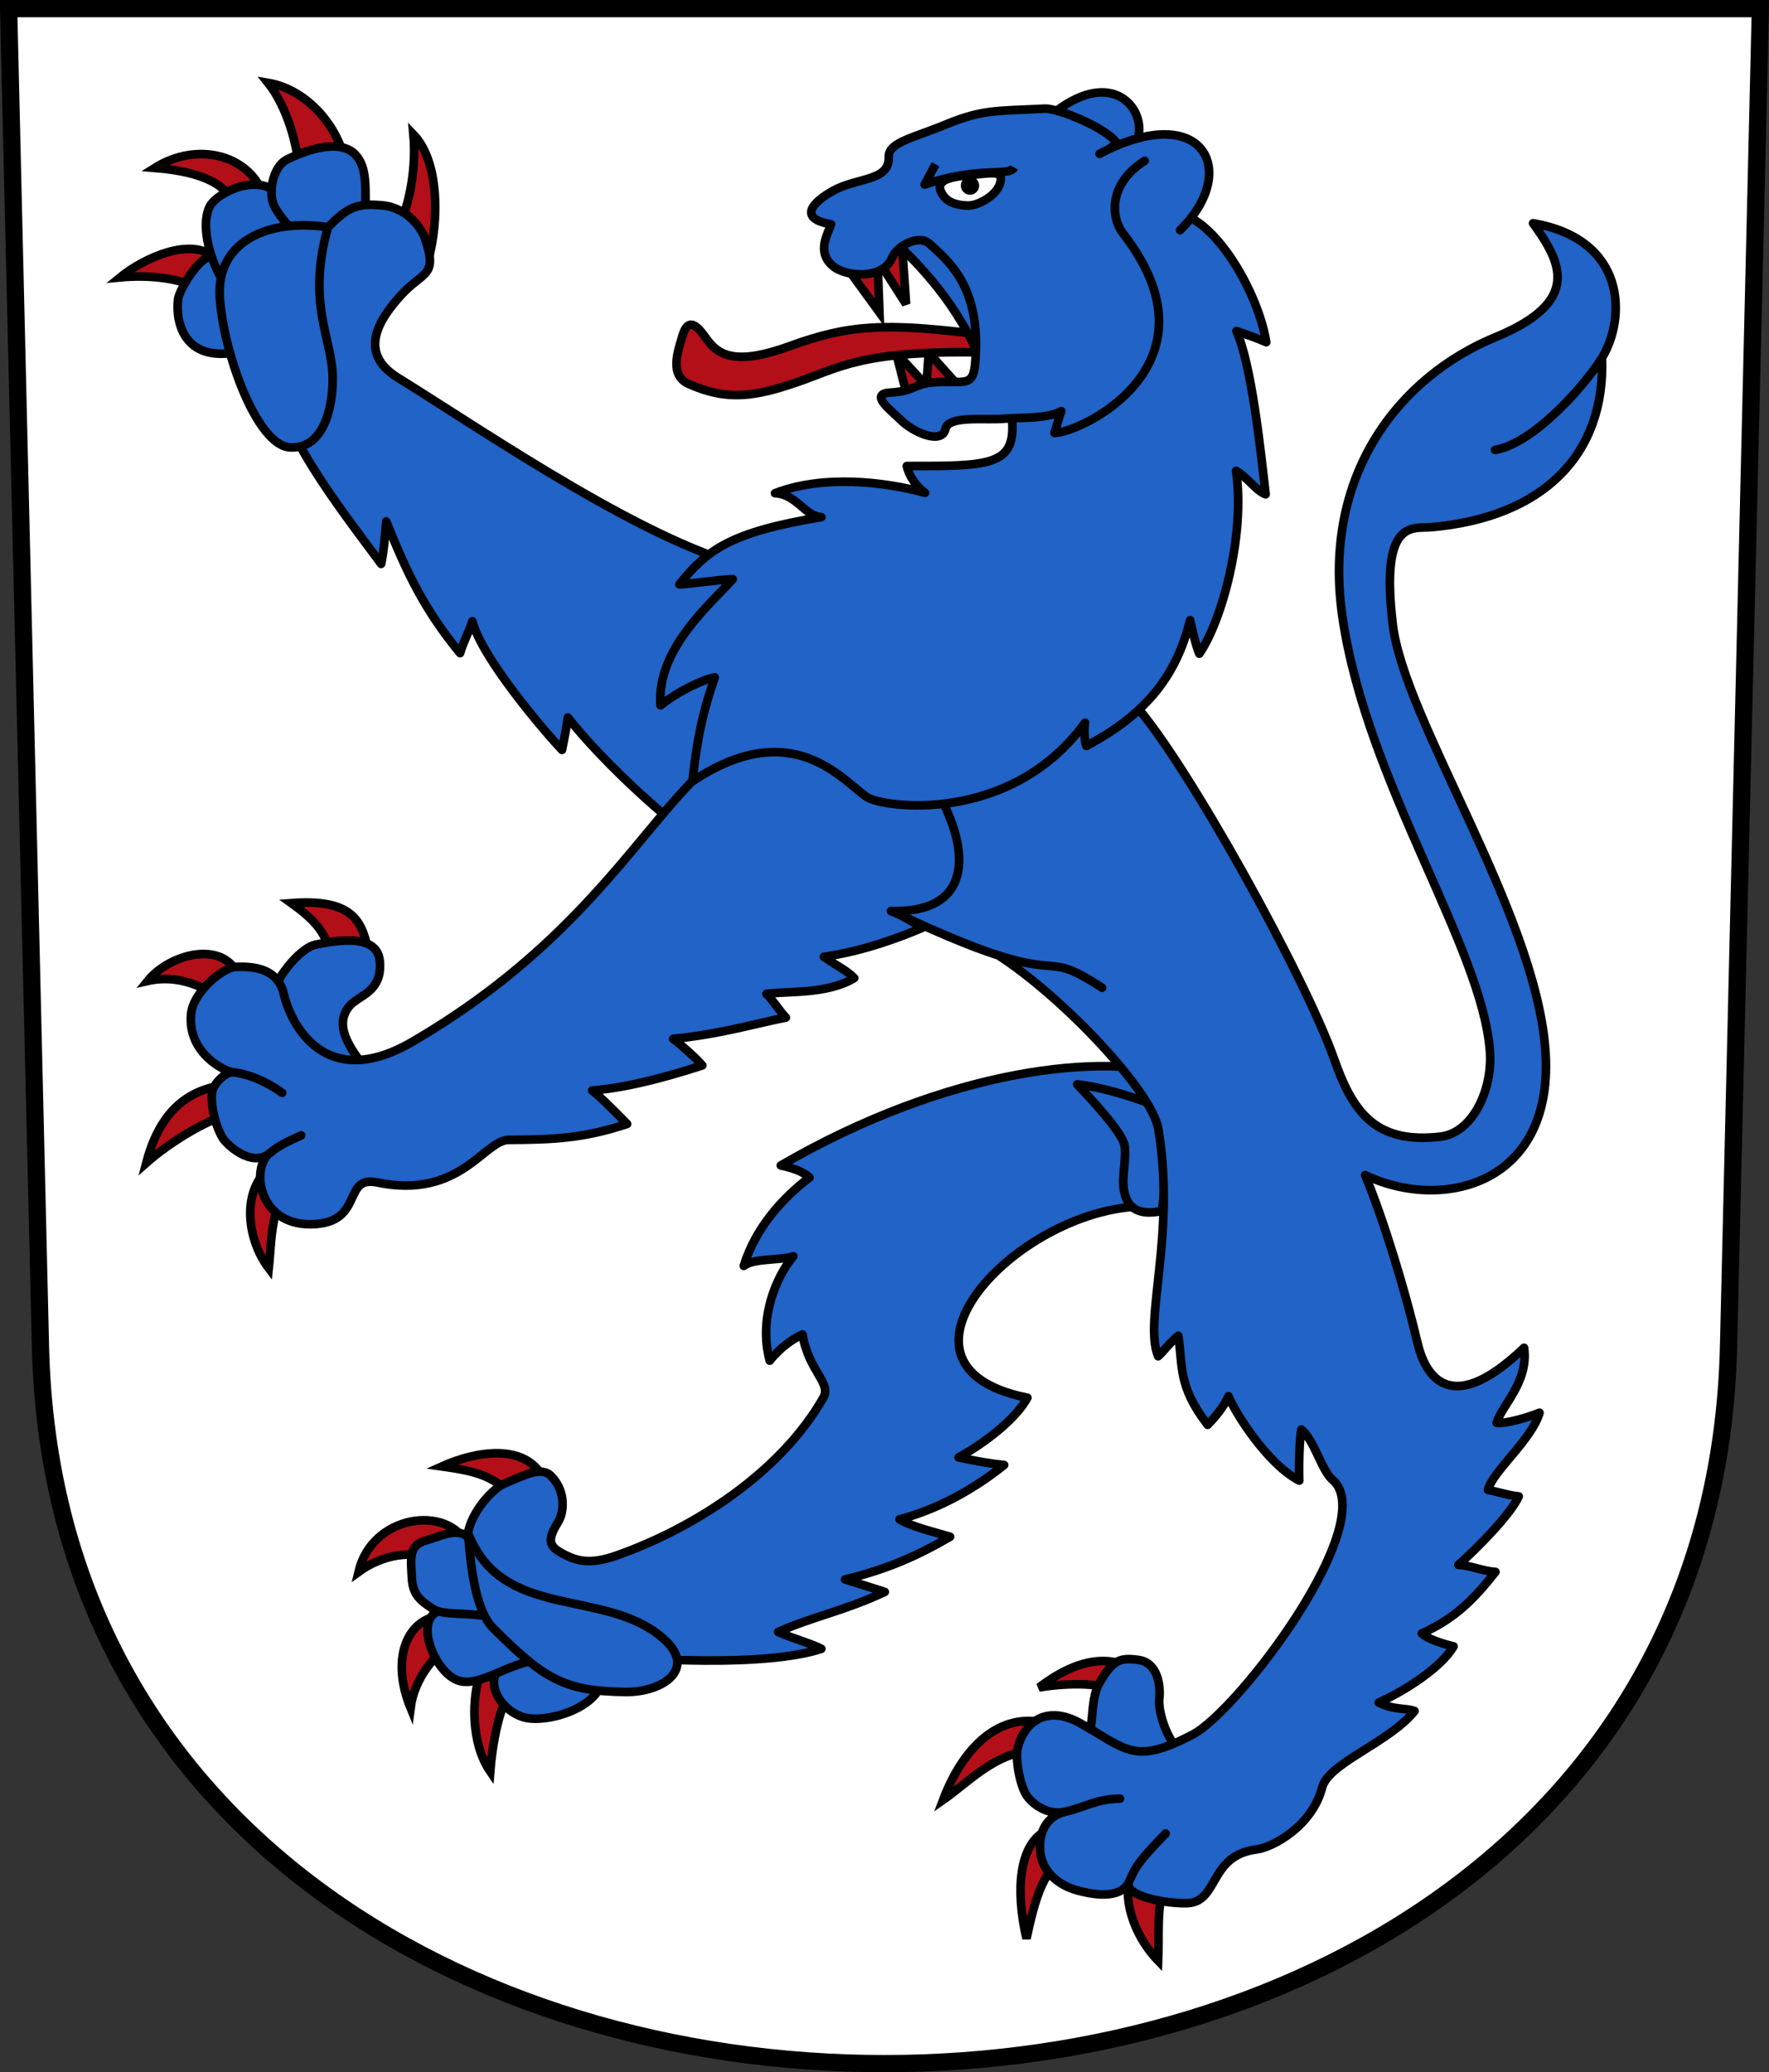 <?xml version="1.0" encoding="UTF-8" standalone="no"?>
<!-- Created with Inkscape (http://www.inkscape.org/) -->
<svg
   xmlns:svg="http://www.w3.org/2000/svg"
   xmlns="http://www.w3.org/2000/svg"
   version="1.0"
   width="205.132"
   height="240.28"
   id="svg2780">
  <rect width="100%" height="100%" fill="#333333" stroke="none"/>
  <defs
     id="defs2782" />
  <g
     transform="translate(-23.416,-809.814)"
     id="layer1">
    <path
       d="M 24.416,810.814 L 28.109,965.973 C 30.747,1076.801 221.216,1076.801 223.854,965.973 L 227.547,810.814 L 24.416,810.814 z"
       id="path3282"
       style="fill:#ffffff;fill-opacity:1;fill-rule:evenodd;stroke:#000000;stroke-width:2;stroke-linecap:butt;stroke-miterlimit:4;stroke-dashoffset:0;stroke-opacity:1" />
    <path
       d="M 80.26,1015.222 C 77.957,1011.865 78.146,1006.615 79.099,1003.856 L 83.129,1005.334 C 81.275,1007.029 80.476,1012.471 80.26,1015.222 z"
       id="path3586"
       style="opacity:1;fill:#b30f18;fill-opacity:1;fill-rule:evenodd;stroke:#000000;stroke-width:1px;stroke-linecap:butt;stroke-linejoin:miter;marker:none;marker-start:none;marker-mid:none;marker-end:none;stroke-miterlimit:4;stroke-dasharray:none;stroke-dashoffset:0;stroke-opacity:1;visibility:visible;display:inline;overflow:visible;enable-background:accumulate" />
    <path
       d="M 93.393,1003.996 C 93.228,1007.906 86.718,1009.67 84.156,1008.941 C 81.242,1008.111 79,1004.109 82.417,1002.509 C 86.711,1000.499 93.658,997.717 93.393,1003.996 z"
       id="path4096"
       style="opacity:1;fill:#2163c6;fill-opacity:1;fill-rule:evenodd;stroke:#000000;stroke-width:1px;stroke-linecap:butt;stroke-linejoin:round;marker:none;marker-start:none;marker-mid:none;marker-end:none;stroke-miterlimit:4;stroke-dasharray:none;stroke-dashoffset:0;stroke-opacity:1;visibility:visible;display:inline;overflow:visible;enable-background:accumulate" />
    <path
       d="M 71.359,825.405 C 73.969,828.104 74.432,833.896 73.323,839.014 C 72.326,838.806 69.309,838.513 68.911,837.245 C 70.407,835.532 71.804,830.205 71.359,825.405 z"
       id="path3612"
       style="opacity:1;fill:#b30f18;fill-opacity:1;fill-rule:evenodd;stroke:#000000;stroke-width:1px;stroke-linecap:butt;stroke-linejoin:miter;marker:none;marker-start:none;marker-mid:none;marker-end:none;stroke-miterlimit:4;stroke-dasharray:none;stroke-dashoffset:0;stroke-opacity:1;visibility:visible;display:inline;overflow:visible;enable-background:accumulate" />
    <path
       d="M 143.897,1005.48 C 148.386,1002.056 152.207,1001.592 155.301,1003.625 C 154.783,1004.737 153.763,1005.315 152.812,1006.055 C 151.79,1004.976 147.474,1004.862 143.897,1005.48 z"
       id="path3578"
       style="opacity:1;fill:#b30f18;fill-opacity:1;fill-rule:evenodd;stroke:#000000;stroke-width:1px;stroke-linecap:butt;stroke-linejoin:miter;marker:none;marker-start:none;marker-mid:none;marker-end:none;stroke-miterlimit:4;stroke-dasharray:none;stroke-dashoffset:0;stroke-opacity:1;visibility:visible;display:inline;overflow:visible;enable-background:accumulate" />
    <path
       d="M 160.465,1012.72 C 158.353,1015.167 145.704,1014.418 149.204,1011.42 C 150.428,1011.098 149.65,1007.113 150.911,1004.947 C 152.43,1002.335 153.229,1001.958 155.469,1002.29 C 157.694,1002.62 158.011,1005.312 157.851,1006.769 C 157.659,1008.514 159.092,1012.44 160.465,1012.72 z"
       id="path16126"
       style="opacity:1;fill:#2163c6;fill-opacity:1;fill-rule:evenodd;stroke:#000000;stroke-width:1px;stroke-linecap:butt;stroke-linejoin:round;marker:none;marker-start:none;marker-mid:none;marker-end:none;stroke-miterlimit:4;stroke-dasharray:none;stroke-dashoffset:0;stroke-opacity:1;visibility:visible;display:inline;overflow:visible;enable-background:accumulate" />
    <path
       d="M 41.361,829.284 C 46.219,826.23 52.07,827.733 53.855,832.134 C 53.39,832.89 51.945,833.493 50.617,833.444 C 49.586,831.3 47.141,829.746 41.361,829.284 z"
       id="path3616"
       style="opacity:1;fill:#b30f18;fill-opacity:1;fill-rule:evenodd;stroke:#000000;stroke-width:1px;stroke-linecap:butt;stroke-linejoin:miter;marker:none;marker-start:none;marker-mid:none;marker-end:none;stroke-miterlimit:4;stroke-dasharray:none;stroke-dashoffset:0;stroke-opacity:1;visibility:visible;display:inline;overflow:visible;enable-background:accumulate" />
    <path
       d="M 54.493,819.415 C 59.083,820.198 62.726,824.545 63.502,828.862 C 62.111,828.905 58.914,830.249 58.039,829.443 C 57.969,826.787 56.698,822.173 54.493,819.415 z"
       id="path3614"
       style="opacity:1;fill:#b30f18;fill-opacity:1;fill-rule:evenodd;stroke:#000000;stroke-width:1px;stroke-linecap:butt;stroke-linejoin:miter;marker:none;marker-start:none;marker-mid:none;marker-end:none;stroke-miterlimit:4;stroke-dasharray:none;stroke-dashoffset:0;stroke-opacity:1;visibility:visible;display:inline;overflow:visible;enable-background:accumulate" />
    <path
       d="M 74.651,979.846 C 78.692,978.037 84.303,977.145 86.42,981.179 L 82.607,983.14 C 80.605,980.802 78.016,980.323 74.651,979.846 z"
       id="path3590"
       style="opacity:1;fill:#b30f18;fill-opacity:1;fill-rule:evenodd;stroke:#000000;stroke-width:1px;stroke-linecap:butt;stroke-linejoin:miter;marker:none;marker-start:none;marker-mid:none;marker-end:none;stroke-miterlimit:4;stroke-dasharray:none;stroke-dashoffset:0;stroke-opacity:1;visibility:visible;display:inline;overflow:visible;enable-background:accumulate" />
    <path
       d="M 160.147,934.643 C 151.593,931.736 133.349,933.684 113.96,944.949 C 115.251,945.231 116.457,945.599 117.283,946.347 C 114.058,948.806 111.012,952.244 109.666,956.59 C 110.867,955.675 113.898,955.993 115.41,955.476 C 113.401,957.865 111.358,962.689 112.671,967.583 C 114.031,965.891 115.535,964.975 116.478,964.542 C 117.156,968.783 119.875,970.153 118.883,971.889 C 113.93,980.555 104,986.974 94.884,990.19 C 91.777,991.286 90.255,990.754 88.934,990.098 C 86.925,989.101 86.856,988.397 88.178,986.218 C 88.759,985.259 89.117,982.816 87.351,980.992 C 86.164,979.767 84.184,980.897 81.844,981.861 C 80.534,982.401 76.901,986.096 77.694,989.573 C 79.098,1002.523 88.802,1002.084 102.566,1002.314 C 104.366,1002.349 113.687,1002.654 118.661,1000.997 C 117.553,1000.399 115.207,999.75 113.648,999.045 C 117.723,997.23 121.252,996.629 126.017,994.398 C 124.647,993.958 122.674,993.326 121.406,992.953 C 126.414,991.757 130.087,990.053 133.586,988.004 C 131.406,987.348 129.262,986.877 127.72,985.991 C 131.285,985.053 135.584,983.108 139.852,979.684 C 138.272,979.527 136.527,979.22 134.57,978.8 C 137.997,976.916 141.341,974.149 142.55,971.886 C 122.37,967.843 145.154,946.286 159.944,950.155 C 161.149,948.506 161.476,937.694 160.147,934.643 z"
       id="path4120"
       style="fill:#2163c6;fill-opacity:1;fill-rule:evenodd;stroke:#000000;stroke-width:1px;stroke-linecap:butt;stroke-linejoin:round;marker:none;marker-start:none;marker-mid:none;marker-end:none;stroke-miterlimit:4;stroke-dashoffset:0;stroke-opacity:1;visibility:visible;display:inline;overflow:visible;enable-background:accumulate" />
    <path
       d="M 71.024,1007.848 C 68.812,1002.444 70.403,997.965 74.003,997.232 L 75.462,1000.805 C 73.954,1001.568 71.471,1004.35 71.024,1007.848 z"
       id="path3588"
       style="opacity:1;fill:#b30f18;fill-opacity:1;fill-rule:evenodd;stroke:#000000;stroke-width:1px;stroke-linecap:butt;stroke-linejoin:miter;marker:none;marker-start:none;marker-mid:none;marker-end:none;stroke-miterlimit:4;stroke-dasharray:none;stroke-dashoffset:0;stroke-opacity:1;visibility:visible;display:inline;overflow:visible;enable-background:accumulate" />
    <path
       d="M 64.988,992.079 C 66.57,985.377 75.336,984.329 77.516,988.79 L 73.934,990.722 C 71.309,989.51 67.837,990.011 64.988,992.079 z"
       id="path3592"
       style="opacity:1;fill:#b30f18;fill-opacity:1;fill-rule:evenodd;stroke:#000000;stroke-width:1px;stroke-linecap:butt;stroke-linejoin:miter;marker:none;marker-start:none;marker-mid:none;marker-end:none;stroke-miterlimit:4;stroke-dasharray:none;stroke-dashoffset:0;stroke-opacity:1;visibility:visible;display:inline;overflow:visible;enable-background:accumulate" />
    <path
       d="M 86.078,1002.321 C 82.624,1002.397 79.226,1005.44 76.665,1004.711 C 73.751,1003.881 71.086,997.008 74.829,996.487 C 76.915,996.196 82.104,994.14 82.215,996.714 C 82.294,998.54 91.966,1002.193 86.078,1002.321 z"
       id="path4094"
       style="opacity:1;fill:#2163c6;fill-opacity:1;fill-rule:evenodd;stroke:#000000;stroke-width:1px;stroke-linecap:butt;stroke-linejoin:round;marker:none;marker-start:none;marker-mid:none;marker-end:none;stroke-miterlimit:4;stroke-dasharray:none;stroke-dashoffset:0;stroke-opacity:1;visibility:visible;display:inline;overflow:visible;enable-background:accumulate" />
    <path
       d="M 80.867,997.371 C 77.479,996.695 74.82,997.169 73.621,996.365 C 72.422,995.562 71.293,994.903 71.181,992.869 C 71.055,990.564 70.777,989.031 72.718,988.464 C 74.837,987.845 77.373,986.412 78.232,989.111 C 78.786,990.853 85.962,998.388 80.867,997.371 z"
       id="path16142"
       style="opacity:1;fill:#2163c6;fill-opacity:1;fill-rule:evenodd;stroke:#000000;stroke-width:1px;stroke-linecap:butt;stroke-linejoin:round;marker:none;marker-start:none;marker-mid:none;marker-end:none;stroke-miterlimit:4;stroke-dasharray:none;stroke-dashoffset:0;stroke-opacity:1;visibility:visible;display:inline;overflow:visible;enable-background:accumulate" />
    <path
       d="M 80.618,998.618 C 86.541,1004.51 88.811,1005.902 95.941,1006.002 C 100.234,1006.063 104.352,1003.318 100.315,999.784 C 93.529,993.845 81.627,997.881 77.674,987.523 C 77.945,990.212 78.285,996.297 80.618,998.618 z"
       id="path16124"
       style="opacity:1;fill:#2163c6;fill-opacity:1;fill-rule:evenodd;stroke:#000000;stroke-width:1px;stroke-linecap:butt;stroke-linejoin:round;marker:none;marker-start:none;marker-mid:none;marker-end:none;stroke-miterlimit:4;stroke-dasharray:none;stroke-dashoffset:0;stroke-opacity:1;visibility:visible;display:inline;overflow:visible;enable-background:accumulate" />
    <path
       d="M 57.202,914.534 C 63.999,914.036 65.354,916.332 66.082,919.939 C 65,920.52 63.026,920.947 61.699,920.898 C 61.46,918.226 60.072,916.583 57.202,914.534 z"
       id="path3596"
       style="opacity:1;fill:#b30f18;fill-opacity:1;fill-rule:evenodd;stroke:#000000;stroke-width:1px;stroke-linecap:butt;stroke-linejoin:miter;marker:none;marker-start:none;marker-mid:none;marker-end:none;stroke-miterlimit:4;stroke-dasharray:none;stroke-dashoffset:0;stroke-opacity:1;visibility:visible;display:inline;overflow:visible;enable-background:accumulate" />
    <path
       d="M 66.499,934.545 C 59.854,933.833 55.653,933.407 54.312,926.531 C 55.721,922.301 58.605,919.611 60.014,919.346 C 61.424,919.082 67.119,917.723 67.453,921.221 C 67.803,924.894 64.976,925.187 63.912,926.498 C 61.943,928.924 64.295,931.814 66.499,934.545 z"
       id="path16120"
       style="opacity:1;fill:#2163c6;fill-opacity:1;fill-rule:evenodd;stroke:#000000;stroke-width:1px;stroke-linecap:butt;stroke-linejoin:round;marker:none;marker-start:none;marker-mid:none;marker-end:none;stroke-miterlimit:4;stroke-dasharray:none;stroke-dashoffset:0;stroke-opacity:1;visibility:visible;display:inline;overflow:visible;enable-background:accumulate" />
    <path
       d="M 37.344,841.978 C 40.102,839.719 45.669,837.192 48.367,839.74 C 47.713,840.778 47.759,842.773 46.58,843.385 C 44.319,841.988 40.469,841.683 37.344,841.978 z"
       id="path3610"
       style="opacity:1;fill:#b30f18;fill-opacity:1;fill-rule:evenodd;stroke:#000000;stroke-width:1px;stroke-linecap:butt;stroke-linejoin:miter;marker:none;marker-start:none;marker-mid:none;marker-end:none;stroke-miterlimit:4;stroke-dasharray:none;stroke-dashoffset:0;stroke-opacity:1;visibility:visible;display:inline;overflow:visible;enable-background:accumulate" />
    <path
       d="M 52.068,850.374 L 52.535,843.372 C 49.916,842.234 50.109,841.116 48.62,839.764 C 47.13,838.412 44.223,843.31 44.071,844.476 C 43.732,847.081 44.678,852.427 52.068,850.374 z"
       id="path16116"
       style="opacity:1;fill:#2163c6;fill-opacity:1;fill-rule:evenodd;stroke:#000000;stroke-width:1px;stroke-linecap:butt;stroke-linejoin:round;marker:none;marker-start:none;marker-mid:none;marker-end:none;stroke-miterlimit:4;stroke-dasharray:none;stroke-dashoffset:0;stroke-opacity:1;visibility:visible;display:inline;overflow:visible;enable-background:accumulate" />
    <path
       d="M 50.847,844.283 C 60.353,840.637 57.842,835.013 55.926,832.607 C 53.554,829.63 48.626,832.142 47.775,833.684 C 46.366,836.239 48.291,842.169 50.847,844.283 z"
       id="path4156"
       style="opacity:1;fill:#2163c6;fill-opacity:1;fill-rule:evenodd;stroke:#000000;stroke-width:1px;stroke-linecap:butt;stroke-linejoin:round;marker:none;marker-start:none;marker-mid:none;marker-end:none;stroke-miterlimit:4;stroke-dasharray:none;stroke-dashoffset:0;stroke-opacity:1;visibility:visible;display:inline;overflow:visible;enable-background:accumulate" />
    <path
       d="M 65.805,834.839 C 65.828,836.525 61.118,837.306 59.62,837.393 C 58.054,837.485 56.203,835.497 55.271,833.812 C 54.455,832.34 54.992,829.146 56.722,828.293 C 58.727,827.305 62.744,825.805 64.606,827.724 C 66.064,829.227 65.762,831.748 65.805,834.839 z"
       id="path16118"
       style="opacity:1;fill:#2163c6;fill-opacity:1;fill-rule:evenodd;stroke:#000000;stroke-width:1px;stroke-linecap:butt;stroke-linejoin:round;marker:none;marker-start:none;marker-mid:none;marker-end:none;stroke-miterlimit:4;stroke-dasharray:none;stroke-dashoffset:0;stroke-opacity:1;visibility:visible;display:inline;overflow:visible;enable-background:accumulate" />
    <path
       d="M 61.443,836.161 C 57.235,840.786 55.966,845.814 58.013,861.155 C 60.927,866.521 65.495,872.273 67.61,875.197 C 67.912,873.871 68.071,871.892 68.204,870.278 C 70.555,876.123 72.539,880.405 76.768,885.546 C 77.12,884.283 77.84,883.021 78.192,881.847 C 79.308,886.223 86.85,894.947 88.583,896.768 C 88.847,895.505 89.108,894.14 89.263,893.002 C 93.002,897.827 102.379,906.876 108.637,910.063 L 111.259,875.783 C 99.413,873.521 79.844,859.985 69.532,853.597 C 64.762,850.642 67.526,846.68 69.882,844.08 C 72.523,841.165 74.215,841.965 72.7,837.472 C 72.348,836.429 70.773,833.892 67.699,833.621 C 64.719,833.357 63.755,833.854 61.443,836.161 z"
       id="path16132"
       style="opacity:1;fill:#2163c6;fill-opacity:1;fill-rule:evenodd;stroke:#000000;stroke-width:1px;stroke-linecap:butt;stroke-linejoin:round;marker:none;marker-start:none;marker-mid:none;marker-end:none;stroke-miterlimit:4;stroke-dasharray:none;stroke-dashoffset:0;stroke-opacity:1;visibility:visible;display:inline;overflow:visible;enable-background:accumulate" />
    <path
       d="M 61.443,836.161 C 58.931,845.134 61.993,849.114 61.995,853.703 C 61.996,857.452 60.786,861.896 57.045,861.69 C 53.15,861.476 49.255,850.487 48.9,844.197 C 48.536,837.743 54.62,835.124 61.443,836.161 z"
       id="path4152"
       style="opacity:1;fill:#2163c6;fill-opacity:1;fill-rule:evenodd;stroke:#000000;stroke-width:1px;stroke-linecap:butt;stroke-linejoin:round;marker:none;marker-start:none;marker-mid:none;marker-end:none;stroke-miterlimit:4;stroke-dasharray:none;stroke-dashoffset:0;stroke-opacity:1;visibility:visible;display:inline;overflow:visible;enable-background:accumulate" />
    <path
       d="M 54.582,956.874 C 52.066,953.543 51.468,948.222 54.392,945.445 C 55.495,945.981 58.143,946.063 58.88,947.168 C 54.739,947.29 54.976,953.269 54.582,956.874 z"
       id="path3598"
       style="opacity:1;fill:#b30f18;fill-opacity:1;fill-rule:evenodd;stroke:#000000;stroke-width:1px;stroke-linecap:butt;stroke-linejoin:miter;marker:none;marker-start:none;marker-mid:none;marker-end:none;stroke-miterlimit:4;stroke-dasharray:none;stroke-dashoffset:0;stroke-opacity:1;visibility:visible;display:inline;overflow:visible;enable-background:accumulate" />
    <path
       d="M 40.377,944.653 C 42.45,936.734 47.307,935.767 50.537,935.511 C 50.895,936.685 50.939,937.747 50.455,939.033 C 48.254,939.106 43.241,942.117 40.377,944.653 z"
       id="path3600"
       style="opacity:1;fill:#b30f18;fill-opacity:1;fill-rule:evenodd;stroke:#000000;stroke-width:1px;stroke-linecap:butt;stroke-linejoin:miter;marker:none;marker-start:none;marker-mid:none;marker-end:none;stroke-miterlimit:4;stroke-dasharray:none;stroke-dashoffset:0;stroke-opacity:1;visibility:visible;display:inline;overflow:visible;enable-background:accumulate" />
    <path
       d="M 40.536,923.559 C 43.031,920.439 49.295,918.717 51.081,922.954 C 51.354,924.361 50.467,924.631 49.048,925.409 C 47.085,924.413 44.268,922.718 40.536,923.559 z"
       id="path3602"
       style="opacity:1;fill:#b30f18;fill-opacity:1;fill-rule:evenodd;stroke:#000000;stroke-width:1px;stroke-linecap:butt;stroke-linejoin:miter;marker:none;marker-start:none;marker-mid:none;marker-end:none;stroke-miterlimit:4;stroke-dasharray:none;stroke-dashoffset:0;stroke-opacity:1;visibility:visible;display:inline;overflow:visible;enable-background:accumulate" />
    <path
       d="M 157.716,1037.164 C 154.519,1033.845 153.774,1029.595 154.416,1027.773 C 155.642,1027.715 157.062,1027.299 158.491,1027.921 C 157.498,1031.405 157.852,1033.759 157.716,1037.164 z"
       id="path3572"
       style="opacity:1;fill:#b30f18;fill-opacity:1;fill-rule:evenodd;stroke:#000000;stroke-width:1px;stroke-linecap:butt;stroke-linejoin:miter;marker:none;marker-start:none;marker-mid:none;marker-end:none;stroke-miterlimit:4;stroke-dasharray:none;stroke-dashoffset:0;stroke-opacity:1;visibility:visible;display:inline;overflow:visible;enable-background:accumulate" />
    <path
       d="M 142.447,1034.59 C 141.09,1028.718 141.714,1023.77 144.531,1022.191 C 145.463,1022.99 147.135,1023.735 147.747,1025.169 C 144.482,1025.666 143.4,1030.206 142.447,1034.59 z"
       id="path3574"
       style="opacity:1;fill:#b30f18;fill-opacity:1;fill-rule:evenodd;stroke:#000000;stroke-width:1px;stroke-linecap:butt;stroke-linejoin:miter;marker:none;marker-start:none;marker-mid:none;marker-end:none;stroke-miterlimit:4;stroke-dasharray:none;stroke-dashoffset:0;stroke-opacity:1;visibility:visible;display:inline;overflow:visible;enable-background:accumulate" />
    <path
       d="M 132.779,1018.518 C 135.088,1012.4 139.343,1008.194 144.829,1009.651 C 145.12,1010.843 142.799,1011.09 142.825,1012.86 C 138.719,1013.154 135.601,1016.558 132.779,1018.518 z"
       id="path3576"
       style="opacity:1;fill:#b30f18;fill-opacity:1;fill-rule:evenodd;stroke:#000000;stroke-width:1px;stroke-linecap:butt;stroke-linejoin:miter;marker:none;marker-start:none;marker-mid:none;marker-end:none;stroke-miterlimit:4;stroke-dasharray:none;stroke-dashoffset:0;stroke-opacity:1;visibility:visible;display:inline;overflow:visible;enable-background:accumulate" />
    <path
       d="M 128.426,855.038 L 127.323,850.719 L 130.839,854.51 L 131.111,850.719 L 134.284,854.243 L 128.426,855.038 z"
       id="path3551"
       style="opacity:1;fill:#b30f18;fill-opacity:1;fill-rule:evenodd;stroke:#000000;stroke-width:1px;stroke-linecap:butt;stroke-linejoin:miter;marker:none;marker-start:none;marker-mid:none;marker-end:none;stroke-miterlimit:4;stroke-dasharray:none;stroke-dashoffset:0;stroke-opacity:1;visibility:visible;display:inline;overflow:visible;enable-background:accumulate" />
    <path
       d="M 137.425,850.663 C 123.091,850.454 120.79,852.458 115.705,854.18 C 111.092,855.743 107.795,856.373 103.272,854.33 C 101.002,853.304 102.019,850.577 102.543,848.786 C 103.317,846.137 104.625,848.112 105.43,849.221 C 106.763,851.057 108.862,852.179 114.95,849.962 C 121.888,847.434 126.02,847.231 136.843,848.558 C 137.506,849.26 137.201,849.256 137.425,850.663 z"
       id="path3553"
       style="opacity:1;fill:#b30f18;fill-opacity:1;fill-rule:evenodd;stroke:#000000;stroke-width:1px;stroke-linecap:butt;stroke-linejoin:miter;marker:none;marker-start:none;marker-mid:none;marker-end:none;stroke-miterlimit:4;stroke-dasharray:none;stroke-dashoffset:0;stroke-opacity:1;visibility:visible;display:inline;overflow:visible;enable-background:accumulate" />
    <path
       d="M 127.975,837.593 L 128.483,845.071 L 125.171,839.887 L 125.399,846.04 L 121.622,840.847 L 127.975,837.593 z"
       id="path3549"
       style="opacity:1;fill:#b30f18;fill-opacity:1;fill-rule:evenodd;stroke:#000000;stroke-width:1px;stroke-linecap:butt;stroke-linejoin:miter;marker:none;marker-start:none;marker-mid:none;marker-end:none;stroke-miterlimit:4;stroke-dasharray:none;stroke-dashoffset:0;stroke-opacity:1;visibility:visible;display:inline;overflow:visible;enable-background:accumulate" />
    <path
       d="M 158.173,950.23 C 158.173,950.23 158.863,944.16 158.842,938.563 C 156.681,937.72 152.344,936.007 148.329,935.547 C 149.222,936.521 153.716,941.124 153.85,942.793 C 154.026,944.996 153.249,946.831 154.001,948.743 C 154.893,951.011 157.556,950.318 158.173,950.23 z"
       id="path16144"
       style="opacity:1;fill:#2163c6;fill-opacity:1;fill-rule:evenodd;stroke:#000000;stroke-width:1px;stroke-linecap:butt;stroke-linejoin:round;marker:none;marker-start:none;marker-mid:none;marker-end:none;stroke-miterlimit:4;stroke-dasharray:none;stroke-dashoffset:0;stroke-opacity:1;visibility:visible;display:inline;overflow:visible;enable-background:accumulate" />
    <path
       d="M 139.203,920.6 C 146.488,922.933 145.216,920.388 151.209,924.346 C 145.216,920.388 146.488,922.933 139.203,920.6 C 136.2,919.638 131.742,917.847 124.722,914.429 C 125.527,903.042 139.549,885.772 154.942,891.44 C 160.993,898.173 174.794,923.107 178.172,932.744 C 180.397,939.088 183.173,942.436 190.435,941.611 C 194.191,941.184 196.503,936.163 196.188,931.752 C 195.324,919.659 181.941,900.676 179.094,881.426 C 176.617,864.678 185.895,853.412 196.804,848.922 C 206.883,844.774 204.46,840.232 201.189,835.698 C 212.108,837.583 211.971,846.742 209.179,851.305 C 207.246,854.464 201.209,861.296 196.78,861.979 C 201.209,861.296 207.246,854.464 209.179,851.305 C 209.603,862.446 202.453,869.813 189.343,870.946 C 187.249,871.127 183.426,869.886 184.926,882.256 C 186.271,893.354 201.294,915.379 202.597,931.326 C 203.894,947.189 190.665,950.378 181.717,946.063 C 183.931,951.405 186.446,959.786 187.79,965.53 C 188.451,968.355 190.95,974.899 200.144,966.092 C 200.708,970.074 197.514,972.817 196.969,974.793 C 197.973,974.948 200.767,974.112 201.938,973.621 C 201.034,976.769 196.547,980.353 195.953,982.568 C 197.004,982.764 198.264,983.192 199.525,983.323 C 198.6,985.424 194.528,989.507 192.533,991.265 C 193.923,991.316 195.408,992.003 196.829,992.077 C 194.318,995.253 192.195,997.447 188.291,999.213 C 188.917,999.833 190.693,1000.414 191.97,1000.712 C 190.607,1003.094 186.431,1005.823 183.292,1007.229 C 185.098,1008.14 186.444,1007.814 187.448,1008.211 C 184.482,1011.899 177.462,1014.219 176.725,1017.09 C 175.581,1021.544 171.016,1024.02 169.128,1024.256 C 163.589,1024.948 164.764,1030.321 161.124,1030.486 C 158.976,1030.583 153.593,1029.746 154.353,1027.976 C 155.175,1026.063 155.693,1025.418 158.581,1022.413 C 155.693,1025.418 155.175,1026.063 154.353,1027.976 C 153.593,1029.746 151.045,1029.77 148.273,1028.988 C 146.136,1028.385 144.214,1026.831 144.033,1024.413 C 143.846,1021.923 145.031,1020.343 146.913,1019.892 C 149.615,1019.244 150.458,1018.437 153.29,1018.366 C 150.458,1018.437 149.615,1019.244 146.913,1019.892 C 145.031,1020.343 143.207,1019.109 142.447,1017.979 C 141.687,1016.849 141.128,1013.756 141.417,1012.543 C 142.144,1009.49 144.786,1007.441 148.681,1009.624 C 154.069,1012.644 154.911,1014.504 161.707,1010.944 C 167.115,1008.111 183.638,986.157 177.889,981.352 C 176.716,980.371 175.791,976.765 174.324,975.561 C 174.121,976.49 174.01,979.607 174.08,981.496 C 170.253,979.507 166.466,973.308 165.874,971.705 C 165.316,972.953 164.387,974.055 163.456,975.025 C 159.979,970.518 160.589,968.239 160.048,964.695 C 158.981,965.559 158.407,966.46 157.714,967.075 C 155.988,962.929 159.781,953.125 157.738,940.73 C 157.023,936.392 146.757,925.504 139.203,920.6 z"
       id="path4135"
       style="fill:#2163c6;fill-opacity:1;fill-rule:evenodd;stroke:#000000;stroke-width:1px;stroke-linecap:butt;stroke-linejoin:round;marker:none;marker-start:none;marker-mid:none;marker-end:none;stroke-miterlimit:4;stroke-dashoffset:0;stroke-opacity:1;visibility:visible;display:inline;overflow:visible;enable-background:accumulate" />
    <path
       d="M 56.136,936.526 C 53.727,934.803 51.459,934.216 50.411,934.144 C 49.607,934.088 48.244,935.388 48.034,936.354 C 47.825,937.321 48.146,939.961 49.263,941.81 C 49.637,942.43 52.522,945.251 54.641,943.574 C 55.541,942.861 55.838,942.589 58.34,941.461 C 55.838,942.589 55.541,942.861 54.641,943.574 C 52.522,945.251 53.343,951.857 59.486,951.769 C 65.744,951.677 63.029,946.063 67.152,946.921 C 76.746,948.918 79.566,942.004 82.395,941.987 C 87.569,941.955 91.117,941.812 96.136,940.137 C 95.314,939.287 92.998,936.937 92.08,936.261 C 97.047,935.88 102.806,934 104.856,933.354 C 104.153,932.506 102.234,930.826 101.476,930.266 C 106.917,929.754 111.616,928.346 114.547,927.803 C 113.921,927.182 112.917,925.614 112.29,925.054 C 114.75,924.712 119.332,925.127 122.475,923.221 C 121.536,922.282 120.638,921.94 118.953,920.755 C 123.752,920.085 128.345,918.259 130.321,917.406 C 129.786,916.974 127.598,915.727 126.726,915.453 C 146.841,915.998 122.958,882.999 116.93,894.471 C 101.261,893.338 99.601,914.078 71.239,930.606 C 61.044,936.548 57.109,928.472 56.328,925.077 C 55.575,921.807 52.257,921.883 50.727,921.925 C 49.399,921.961 45.802,924.721 45.566,927.453 C 45.172,932.013 49.607,934.088 50.411,934.144 C 51.459,934.216 53.727,934.803 56.136,936.526 z"
       id="path4133"
       style="opacity:1;fill:#2163c6;fill-opacity:1;fill-rule:evenodd;stroke:#000000;stroke-width:1px;stroke-linecap:butt;stroke-linejoin:round;marker:none;marker-start:none;marker-mid:none;marker-end:none;stroke-miterlimit:4;stroke-dasharray:none;stroke-dashoffset:0;stroke-opacity:1;visibility:visible;display:inline;overflow:visible;enable-background:accumulate" />
    <path
       d="M 155.44,825.51 C 156.095,822.327 152.437,817.801 145.937,822.661 L 140.78,858.594 C 141.192,863.892 137.955,863.85 128.569,863.85 C 128.79,864.943 129.655,866.244 130.686,866.964 C 125.951,865.634 118.769,864.864 113.287,867.005 C 115.803,867.104 116.791,869.729 118.659,869.771 C 108.136,871.514 105.451,873.532 102.192,877.573 C 103.36,877.533 106.971,877.007 108.39,876.966 C 105.851,879.809 99.505,885.103 100.009,891.604 C 102.17,889.871 105.069,888.57 106.299,888.349 C 105.484,890.822 104.38,893.936 103.719,900.401 C 115.349,892.656 121.162,900.397 123.955,902.241 C 125.828,903.477 140.6,905.484 149.238,893.619 C 149.094,894.492 149.168,895.631 149.379,896.309 C 156.59,892.509 159.902,887.876 161.419,881.728 C 161.652,882.704 162.04,884.585 162.486,885.612 C 165.097,881.837 167.83,871.919 166.754,864.404 C 168.101,865.188 169.081,866.732 170.179,867.129 C 169.565,861.73 168.54,852.108 166.792,848.198 C 168.21,848.702 169.187,849.027 170.252,849.494 C 169.344,843.968 164.79,835.833 160.286,834.558"
       id="path16140"
       style="opacity:1;fill:#2163c6;fill-opacity:1;fill-rule:evenodd;stroke:#000000;stroke-width:1px;stroke-linecap:butt;stroke-linejoin:round;marker:none;marker-start:none;marker-mid:none;marker-end:none;stroke-miterlimit:4;stroke-dasharray:none;stroke-dashoffset:0;stroke-opacity:1;visibility:visible;display:inline;overflow:visible;enable-background:accumulate" />
    <path
       d="M 137.628,48.422 C 135.071,41.879 131.364,37.276 125.99,32.376 C 135.217,31.061 143.411,31.033 137.628,48.422 z"
       transform="translate(0,804.331)"
       id="path3594"
       style="opacity:1;fill:#2163c6;fill-opacity:1;fill-rule:evenodd;stroke:#000000;stroke-width:1px;stroke-linecap:butt;stroke-linejoin:round;marker:none;marker-start:none;marker-mid:none;marker-end:none;stroke-miterlimit:4;stroke-dasharray:none;stroke-dashoffset:0;stroke-opacity:1;visibility:visible;display:inline;overflow:visible;enable-background:accumulate" />
    <path
       d="M 156.151,828.462 C 151.867,831.175 152.254,835.086 153.648,836.883 C 165.432,852.079 148.779,859.985 145.687,860.015 C 145.855,859.598 146.205,858.227 146.478,857.48 C 144.968,858.41 141.381,858.209 139.873,858.362 C 137.874,858.566 133.372,857.948 133.055,859.526 C 132.677,861.414 129.345,859.996 127.848,858.498 C 126.759,857.408 124.123,855.489 126.633,855.336 C 129.872,855.139 129.154,854.191 132.505,854.103 C 135.966,854.011 136.505,854.812 136.586,850.037 C 136.712,842.712 133.248,839.937 131.166,838.053 C 130.001,836.999 127.464,838.236 126.842,839.731 C 125.791,842.253 121.469,841.949 119.958,840.631 C 118.093,839.006 119.4,836.966 119.785,835.822 C 115.762,835.119 117.814,833.178 119.967,831.963 C 122.834,830.345 126.587,830.869 126.475,828.005 C 126.41,826.328 129.362,825.792 133.073,824.256 C 137.448,822.446 139.106,822.705 144.578,822.409 C 145.971,822.333 151.694,824.579 152.916,826.41 C 151.894,827.243 151.972,827.097 150.922,827.649 C 162.938,821.33 167.274,829.635 160.254,836.501 M 139.344,831.188 C 138.861,832.568 136.804,833.648 135.737,833.648 C 134.671,833.648 133.364,833.4 132.747,832.422 C 132.178,831.52 131.85,830.459 135.649,830.137 C 138.47,829.899 139.954,829.447 139.344,831.188 z"
       id="path3599"
       style="opacity:1;fill:#2163c6;fill-opacity:1;fill-rule:evenodd;stroke:#000000;stroke-width:0.999;stroke-linecap:round;stroke-linejoin:round;marker:none;marker-start:none;marker-mid:none;marker-end:none;stroke-miterlimit:4;stroke-dasharray:none;stroke-dashoffset:0;stroke-opacity:1;visibility:visible;display:inline;overflow:visible;enable-background:accumulate" />
    <path
       d="M 141.027,829.233 C 140.378,830.346 136.919,829.058 130.639,831.217 L 131.897,828.86"
       id="path4148"
       style="opacity:1;fill:none;fill-opacity:1;fill-rule:evenodd;stroke:#000000;stroke-width:1px;stroke-linecap:butt;stroke-linejoin:round;marker:none;marker-start:none;marker-mid:none;marker-end:none;stroke-miterlimit:4;stroke-dasharray:none;stroke-dashoffset:0;stroke-opacity:1;visibility:visible;display:inline;overflow:visible;enable-background:accumulate" />
    <path
       d="M 137.187,27.307 A 0.749,0.749 0 1 1 135.688,27.307 A 0.749,0.749 0 1 1 137.187,27.307 z"
       transform="matrix(1.412,0,0,1.412,-56.753,792.778)"
       id="path3609"
       style="opacity:1;fill:#000000;fill-opacity:1;fill-rule:evenodd;stroke:none;stroke-width:1pt;stroke-linecap:butt;stroke-linejoin:miter;marker:none;marker-start:none;marker-mid:none;marker-end:none;stroke-miterlimit:4;stroke-dasharray:none;stroke-dashoffset:0;stroke-opacity:1;visibility:visible;display:inline;overflow:visible;enable-background:accumulate" />
  </g>
</svg>
